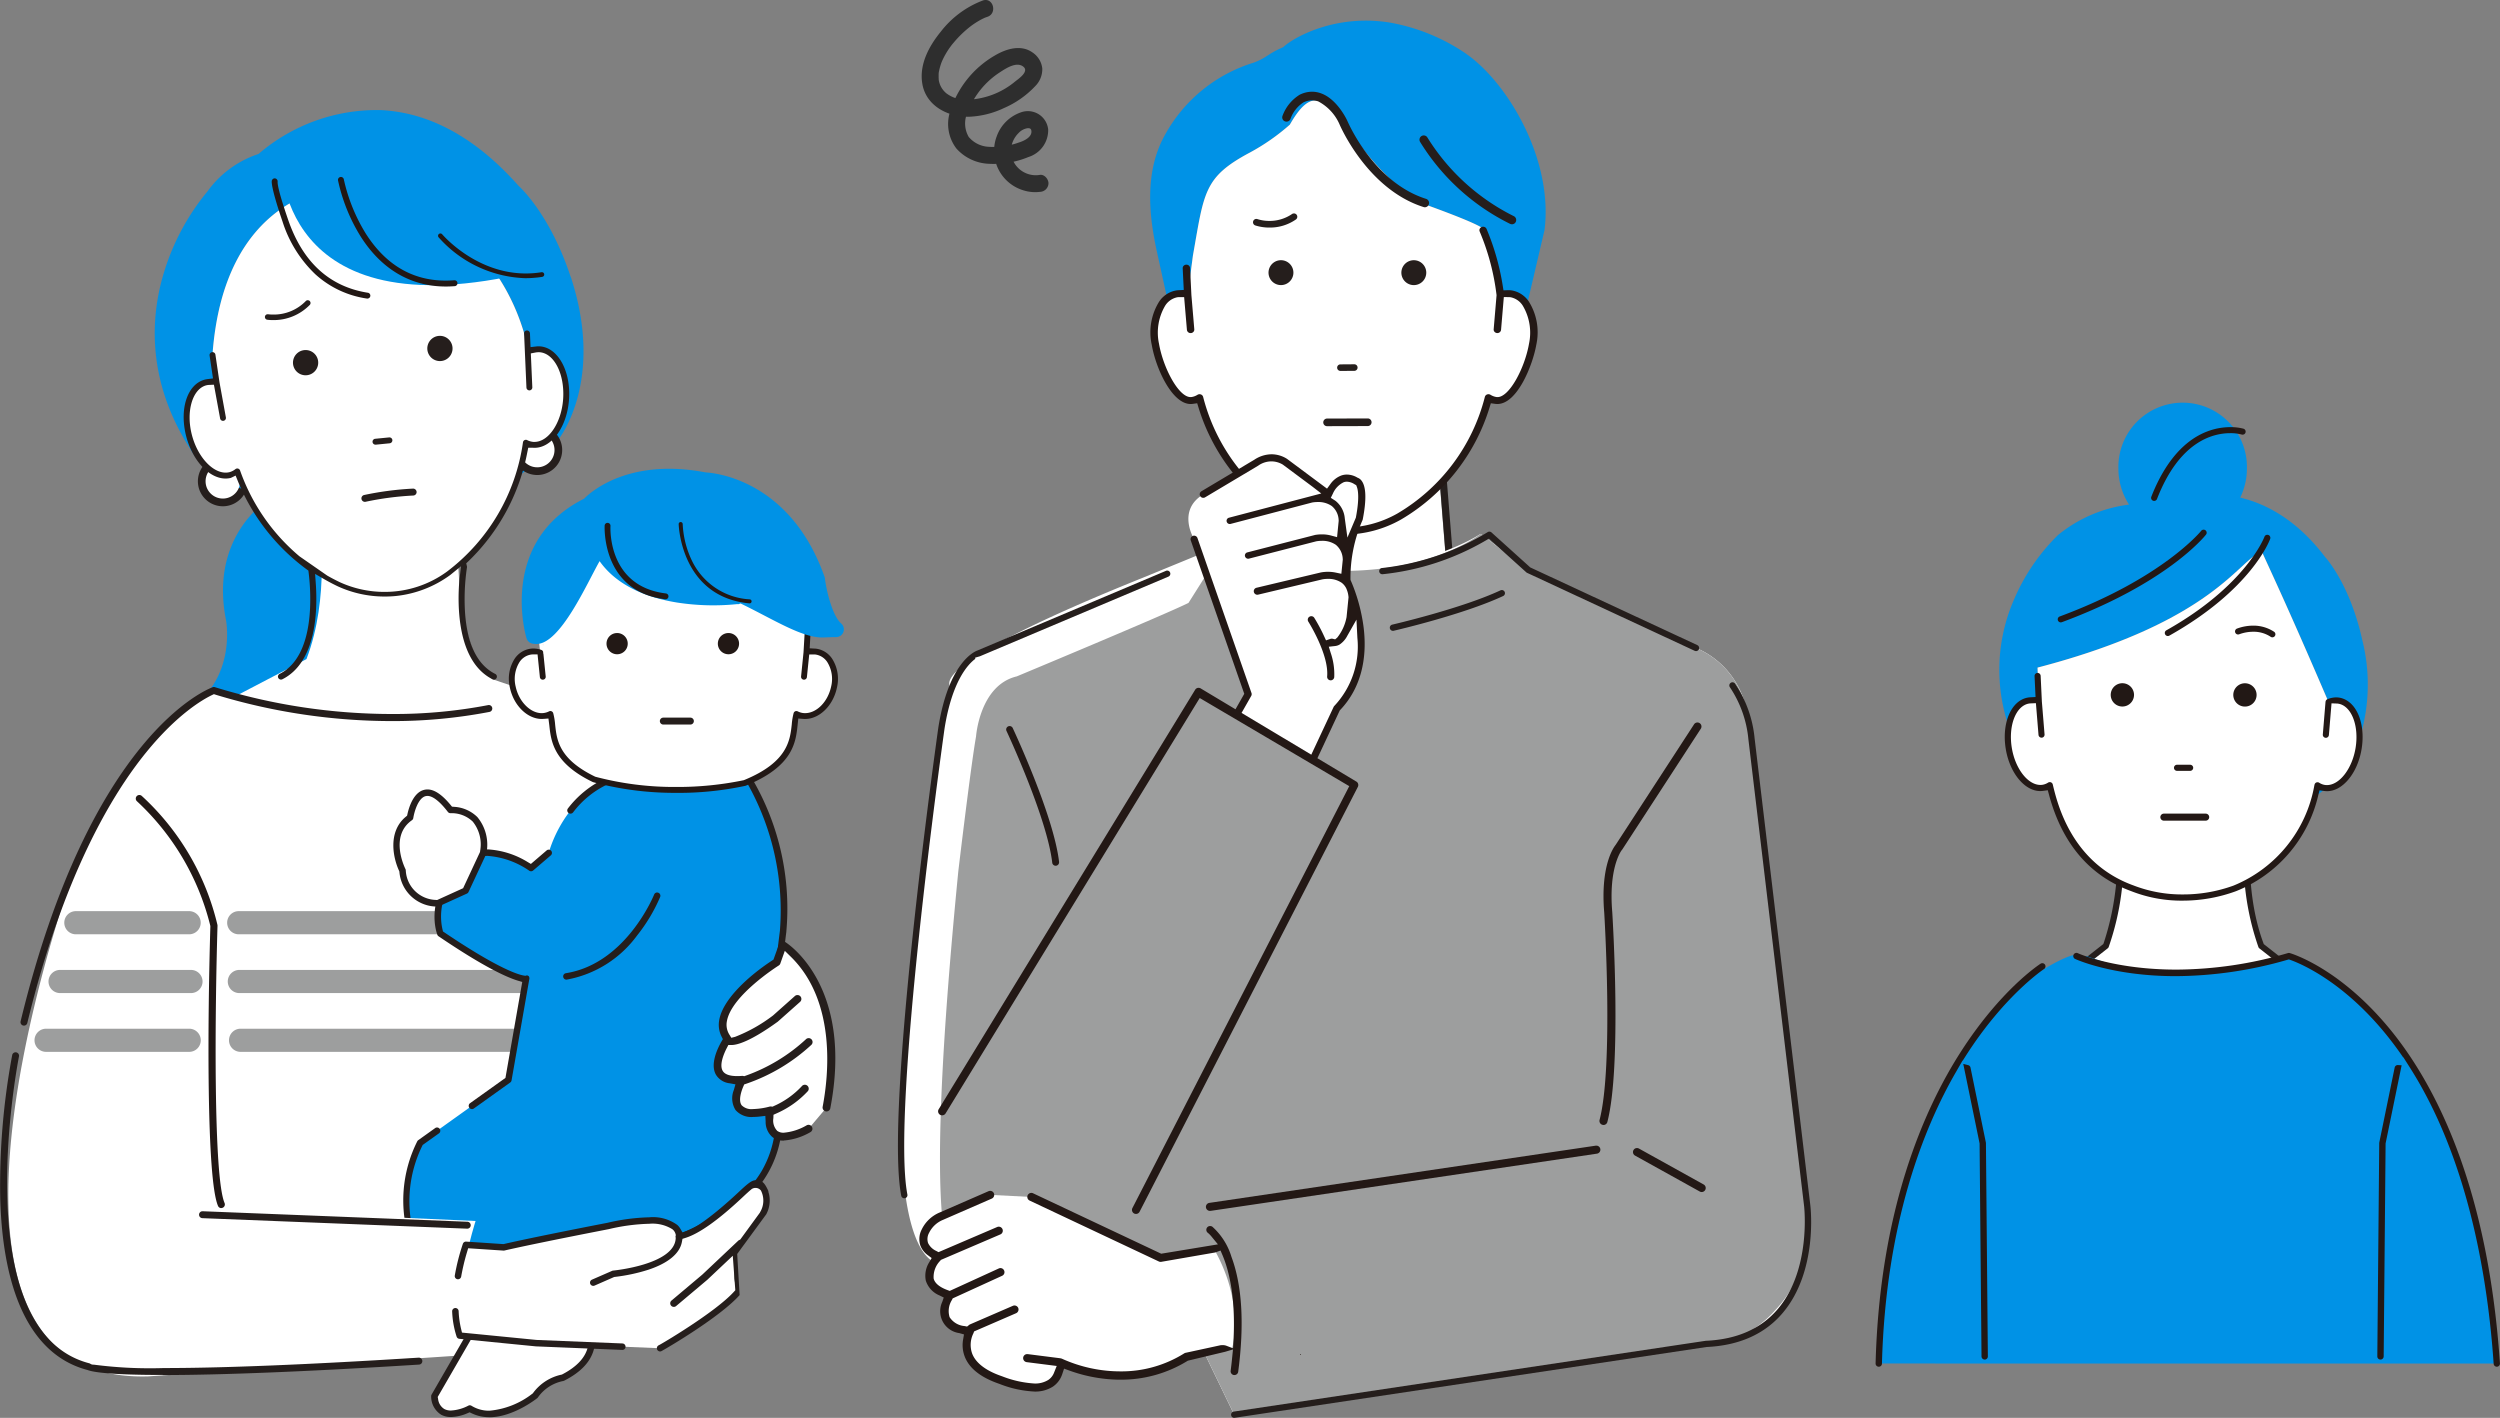 <svg xmlns="http://www.w3.org/2000/svg" xmlns:xlink="http://www.w3.org/1999/xlink" width="306.174" height="173.642" viewBox="0 0 306.174 173.642">
  <rect x="0" y="0" width="306.174" height="173.642" fill="#808080" stroke="none"/>
  <defs>
    <clipPath id="clip-path">
      <rect id="長方形_1694" data-name="長方形 1694" width="15.527" height="23.534" fill="none"/>
    </clipPath>
    <clipPath id="clip-path-2">
      <rect id="長方形_3466" data-name="長方形 3466" width="306.174" height="171.114" fill="none"/>
    </clipPath>
  </defs>
  <g id="グループ_3988" data-name="グループ 3988" transform="translate(-108.938 -60.133)">
    <g id="グループ_3946" data-name="グループ 3946" transform="translate(221.816 60.133)">
      <g id="グループ_1840" data-name="グループ 1840" transform="translate(0 0)" clip-path="url(#clip-path)">
        <path id="パス_1569" data-name="パス 1569" d="M7.493.058A11.789,11.789,0,0,0,2.332,3.89C.885,5.667-.326,7.911.08,10.274.545,12.986,3.24,14.346,5.788,14.3a11.007,11.007,0,0,0,4.3-1.071,11.5,11.5,0,0,0,3.821-2.683,2.921,2.921,0,0,0,.861-2.161,2.705,2.705,0,0,0-1.182-1.949c-1.448-1.033-3.277-.443-4.665.383a12.077,12.077,0,0,0-5.434,6.81A4.944,4.944,0,0,0,4.261,18.2a5.632,5.632,0,0,0,3.973,1.86,11.156,11.156,0,0,0,4.836-.828,3.443,3.443,0,0,0,2.423-3.364,2.5,2.5,0,0,0-3.362-2.1A4.808,4.808,0,0,0,9.2,16.672a5.047,5.047,0,0,0,3.312,6.654,4.747,4.747,0,0,0,1.978.17,1.074,1.074,0,0,0,1.04-1.04c0-.5-.479-1.114-1.04-1.04a3.054,3.054,0,0,1-3.568-2.856,3.183,3.183,0,0,1,.972-2.294A1.862,1.862,0,0,1,12.98,15.7c.275-.014.4.069.44.247.184.8-.837,1.295-1.52,1.508a9.243,9.243,0,0,1-3.861.512,3.413,3.413,0,0,1-2.28-1.2,3.263,3.263,0,0,1-.1-3.09A10.063,10.063,0,0,1,9.628,8.822c.7-.455,1.976-1.3,2.8-.673.786.593-.546,1.487-1,1.847a9.621,9.621,0,0,1-5.937,2.22,3.947,3.947,0,0,1-2.453-.775,2.622,2.622,0,0,1-.962-1.773c.026.2,0-.154,0-.156,0-.109,0-.219,0-.329a2.043,2.043,0,0,1,.054-.5,6.856,6.856,0,0,1,.324-1.1A9.355,9.355,0,0,1,3.97,5.159,13.265,13.265,0,0,1,5.992,3.22,10.13,10.13,0,0,1,7.1,2.493q.276-.155.563-.288c.028-.013.186-.079.025-.013.116-.047.235-.089.354-.129,1.264-.42.722-2.429-.553-2.005" transform="translate(0 0)" fill="#2e2e2e"/>
      </g>
    </g>
    <g id="グループ_3987" data-name="グループ 3987" transform="translate(108.938 62.661)">
      <g id="グループ_3986" data-name="グループ 3986" clip-path="url(#clip-path-2)">
        <path id="パス_3518" data-name="パス 3518" d="M639.5,157.981a2.28,2.28,0,0,1,1.263.167l-.15-4.205c21.831-5.705,24.674-13.353,27.484-14.185.728,1.666,3.026,6.431,8.151,18.4a2.278,2.278,0,0,1,1.262-.166c1.576.267,2.592,2.269,2.524,4.705a22.354,22.354,0,0,0,.345-12.128c-1.447-6.533-4.182-9.758-4.569-10.189-3.459-4.547-7.215-6.5-10.379-7.253a8.175,8.175,0,0,0,.819-3.574,7.872,7.872,0,1,0-15.74-.007,8.158,8.158,0,0,0,1.3,4.435,17.132,17.132,0,0,0-8.672,3.711l-.039.034a24.531,24.531,0,0,0-5.422,8,21.476,21.476,0,0,0-.6,15.427c.3-1.706,1.189-2.974,2.42-3.182" transform="translate(-391.071 -74.713)" fill="#0092e6"/>
        <path id="パス_3519" data-name="パス 3519" d="M736.227,244.614c.486-.332.964-.69,1.436-1.062a2.111,2.111,0,0,1-.278-.023,2.2,2.2,0,0,1-.8-.319c-.094.392-.207.869-.355,1.4" transform="translate(-452.753 -149.565)" fill="#0092e6"/>
        <path id="パス_3520" data-name="パス 3520" d="M674.815,276.943c4.7-.252,12.265-4.622,12.265-4.622l-2.96-2.328c-2.746-7.19-1.474-15.224-1.474-15.224l-8.036,4.94-8.033-4.947s1.265,8.035-1.487,15.222l-2.961,2.325s7.564,4.376,12.261,4.632v.025c.068,0,.142-.01.212-.011s.143.011.211.012Z" transform="translate(-407.186 -156.671)" fill="#fff"/>
        <path id="パス_3521" data-name="パス 3521" d="M674.217,276.745c-.046,0-.094,0-.142-.006l-.045,0-.067,0c-.066,0-.1.006-.143.006a.49.49,0,0,1-.133-.013l-.066-.02-.068-.005c-4.749-.377-11.906-4.491-12.208-4.666a.375.375,0,0,1-.044-.619l2.88-2.261.064-.174a33.31,33.31,0,0,0,1.364-14.762.374.374,0,0,1,.566-.374l7.837,4.826,7.84-4.82a.374.374,0,0,1,.4.008.376.376,0,0,1,.162.37c-.012.074-1.209,7.774,1.352,14.759l.064.174,2.879,2.264a.374.374,0,0,1-.044.618c-.3.175-7.464,4.284-12.212,4.657l-.068.005-.065.019a.379.379,0,0,1-.108.015m-7.653-20.562a32.662,32.662,0,0,1-1.721,13.34.372.372,0,0,1-.117.16l-2.528,1.985.895.47c2.576,1.354,7.393,3.653,10.722,3.834l.044.005.073.012.087,0h.061l.121-.015c3.325-.178,8.145-2.473,10.723-3.825l.9-.47-2.526-1.987a.371.371,0,0,1-.118-.161,32.679,32.679,0,0,1-1.71-13.342l.089-1.27-7.344,4.514a.37.37,0,0,1-.2.056.375.375,0,0,1-.2-.056l-7.341-4.52Z" transform="translate(-406.588 -156.073)" fill="#251e1c"/>
        <path id="パス_3522" data-name="パス 3522" d="M666.418,210.161c8.046-3.466,9.5-9.963,10.142-12.629a2.2,2.2,0,0,0,.8.319c1.829.308,3.714-1.832,4.214-4.781s-.581-5.59-2.408-5.9a2.281,2.281,0,0,0-1.263.166c-5.126-11.973-7.424-16.739-8.152-18.4-2.81.832-5.653,8.48-27.484,14.185l.15,4.205a2.284,2.284,0,0,0-1.263-.167c-1.828.308-2.908,2.95-2.413,5.9s2.38,5.091,4.209,4.784a2.193,2.193,0,0,0,.8-.318c.639,2.666,2.492,9.87,10.131,12.637a17.8,17.8,0,0,0,12.529.005" transform="translate(-392.73 -103.887)" fill="#fff"/>
        <path id="パス_3523" data-name="パス 3523" d="M711.776,210.764a1.427,1.427,0,1,0,1.426,1.428,1.428,1.428,0,0,0-1.426-1.428" transform="translate(-436.838 -129.612)" fill="#221815"/>
        <path id="パス_3524" data-name="パス 3524" d="M672.788,210.749a1.427,1.427,0,1,0,1.427,1.428,1.427,1.427,0,0,0-1.427-1.428" transform="translate(-412.862 -129.603)" fill="#221815"/>
        <path id="パス_3525" data-name="パス 3525" d="M673.278,347.22c-1.461-21.957-7.44-32.863-10.511-37.053l-1.147-1.653a20.57,20.57,0,0,0-5.988-6.294c-4.094-3.243-7.918-5.6-7.815-4.9a35.349,35.349,0,0,1-24.769,0s-.158.089-.43.245c-.269-.082-.535-.156-.807-.245.152-1.043-9.736,3.932-12.226,9.9,0,0-11.2,11.2-12,39.995Z" transform="translate(-367.494 -182.756)" fill="#0092e6"/>
        <path id="パス_3526" data-name="パス 3526" d="M659.468,235.36a16.836,16.836,0,0,1-6.3-1.15l-.037-.015c-5.072-1.849-8.457-5.819-10.062-11.8l-.15-.559-.573.08a2.492,2.492,0,0,1-.347.024h0c-1.915,0-3.73-2.2-4.222-5.125-.537-3.2.657-5.981,2.72-6.329a2.54,2.54,0,0,1,.271-.03l.651-.034-.12-2.56a.375.375,0,0,1,.356-.392h0a.379.379,0,0,1,.39.357l.149,3.158.329,4.018a.373.373,0,0,1-.341.4h0a.382.382,0,0,1-.4-.342l-.318-3.887-.629.027a1.661,1.661,0,0,0-.211.019c-1.622.274-2.565,2.726-2.105,5.468.425,2.523,1.96,4.5,3.495,4.5a1.7,1.7,0,0,0,.285-.023,1.82,1.82,0,0,0,.666-.266.377.377,0,0,1,.2-.057.364.364,0,0,1,.14.028.373.373,0,0,1,.224.26c.57,2.38,2.3,9.624,9.9,12.373A16.456,16.456,0,0,0,659.5,234.6a18.061,18.061,0,0,0,6.154-1.079l.037-.015a16.328,16.328,0,0,0,9.87-12.243l.028-.117a.375.375,0,0,1,.224-.26.369.369,0,0,1,.14-.027.38.38,0,0,1,.2.058,1.811,1.811,0,0,0,.667.267,1.725,1.725,0,0,0,.285.023c1.534,0,3.069-1.976,3.5-4.5.462-2.741-.481-5.194-2.1-5.469a1.672,1.672,0,0,0-.214-.02l-.624-.022-.321,3.88a.376.376,0,0,1-.372.344.39.39,0,0,1-.286-.132.371.371,0,0,1-.087-.273l.329-3.979.015-.09c0-.013.007-.027.012-.04a.426.426,0,0,1,.029-.062.449.449,0,0,1,.044-.059.439.439,0,0,1,.058-.052.424.424,0,0,1,.063-.037l.037-.016.065-.021a2.758,2.758,0,0,1,.984-.192,2.416,2.416,0,0,1,.392.032c2.062.35,3.256,3.131,2.715,6.332-.494,2.92-2.31,5.123-4.223,5.123a2.539,2.539,0,0,1-.346-.024l-.576-.08-.147.563a16.694,16.694,0,0,1-10.087,11.79,18.917,18.917,0,0,1-6.492,1.156Z" transform="translate(-392.127 -127.586)" fill="#231815"/>
        <path id="パス_3527" data-name="パス 3527" d="M691.9,237.428a.374.374,0,1,1,0-.747h1.587a.374.374,0,1,1,0,.748Z" transform="translate(-425.261 -145.55)" fill="#231815"/>
        <path id="パス_3528" data-name="パス 3528" d="M684.583,138.334a.374.374,0,0,1-.348-.509c1.158-2.982,3.334-6.808,7.126-8.1a7.888,7.888,0,0,1,2.551-.427,6.132,6.132,0,0,1,1.609.19.374.374,0,1,1-.214.717,5.316,5.316,0,0,0-1.406-.169c-2.18,0-6.245,1.047-8.968,8.059a.376.376,0,0,1-.349.239" transform="translate(-420.764 -79.514)" fill="#231815"/>
        <path id="パス_3529" data-name="パス 3529" d="M688.938,175.934a.374.374,0,0,1-.327-.191.374.374,0,0,1,.142-.509c9.748-5.478,11.992-11.394,12.013-11.453a.375.375,0,0,1,.352-.248.364.364,0,0,1,.127.023.375.375,0,0,1,.225.479c-.091.251-2.355,6.233-12.35,11.85a.37.37,0,0,1-.183.048" transform="translate(-423.441 -100.567)" fill="#231815"/>
        <path id="パス_3530" data-name="パス 3530" d="M654.879,173.263a.374.374,0,0,1-.13-.725c12.564-4.655,17.279-10.43,17.325-10.488a.377.377,0,0,1,.3-.143.368.368,0,0,1,.231.08.374.374,0,0,1,.063.523c-.19.241-4.8,5.966-17.654,10.728a.378.378,0,0,1-.13.023" transform="translate(-402.496 -99.567)" fill="#231815"/>
        <path id="パス_3531" data-name="パス 3531" d="M715.478,193.865a.367.367,0,0,1-.224-.075,3.742,3.742,0,0,0-2.14-.609,5.024,5.024,0,0,0-1.709.313.373.373,0,0,1-.479-.224.374.374,0,0,1,.224-.479,5.74,5.74,0,0,1,1.953-.358,4.594,4.594,0,0,1,2.6.762.374.374,0,0,1-.229.67Z" transform="translate(-437.18 -118.339)" fill="#231815"/>
        <path id="パス_3532" data-name="パス 3532" d="M687.579,253.089a.431.431,0,1,1,0-.862H692.7a.431.431,0,1,1,0,.862Z" transform="translate(-422.571 -155.11)" fill="#231815"/>
        <path id="パス_3533" data-name="パス 3533" d="M711.344,347.208a.39.39,0,0,1-.388-.363c-.7-10.261-3.032-24.868-10.2-36.182l-.868-1.371-.009.042-.064-.1c-.8-1.161-1.636-2.263-2.492-3.277-5.057-5.995-9.885-8.07-11.245-8.563l-.2-.072-.2.058a50.022,50.022,0,0,1-13.657,1.995c-7.641,0-12.121-2.018-12.308-2.1a.39.39,0,1,1,.324-.709c.188.084,4.568,2.007,12.069,2.007h0a49.071,49.071,0,0,0,13.665-2.027.421.421,0,0,1,.11-.015.365.365,0,0,1,.1.015c.237.068,5.811,1.722,11.815,8.773,5.509,6.469,12.4,18.916,13.93,41.475a.389.389,0,0,1-.363.415Zm-14.245-.876a.389.389,0,0,1-.39-.393l.235-26.118a.384.384,0,0,1,.007-.075l1.883-9.177a.389.389,0,0,1,.382-.307l.471.029-1.964,9.574-.235,26.081a.39.39,0,0,1-.389.386" transform="translate(-405.56 -182.354)" fill="#231815"/>
        <path id="パス_3534" data-name="パス 3534" d="M596.957,349.216a.39.39,0,0,1-.382-.4c.5-18.9,5.957-31.19,10.441-38.174,4.87-7.584,9.572-10.659,9.769-10.786a.385.385,0,0,1,.209-.062.39.39,0,0,1,.212.717c-.051.033-4.846,3.207-9.609,10.669l-.362.569-.007-.034-.862,1.5c-3.856,6.7-8.55,18.323-9.012,35.624a.387.387,0,0,1-.389.379Zm12.983-.876a.391.391,0,0,1-.393-.386l-.235-26.081-2-9.746.6.155a.388.388,0,0,1,.287.3l1.882,9.176a.366.366,0,0,1,.008.076l.235,26.117a.39.39,0,0,1-.386.393" transform="translate(-366.872 -184.362)" fill="#231815"/>
        <path id="パス_3535" data-name="パス 3535" d="M393.907,144.885l-1.214-15.15H369.871l-.275,15.648c-8.036,2.854-23.554,9.289-13.725,10.59,7.57,1,47.318-2.579,49.475-3.3,4.314-1.44-11.439-7.79-11.439-7.79" transform="translate(-216.905 -79.782)" fill="#fff"/>
        <path id="パス_3536" data-name="パス 3536" d="M394.7,144.11a.438.438,0,0,1-.421-.447l.285-16.218a.442.442,0,0,1,.44-.432h23.653a.443.443,0,0,1,.439.405l1.259,15.7a.441.441,0,0,1-.4.474h0a.451.451,0,0,1-.472-.4l-1.226-15.3H395.433l-.278,15.786a.442.442,0,0,1-.44.432Z" transform="translate(-242.465 -78.108)" fill="#251e1c"/>
        <path id="パス_3537" data-name="パス 3537" d="M404.557,4.067A23.939,23.939,0,0,0,395.107.222c-6.819-1.066-11.914,1.993-12.961,3.021-1.971.849-1.966,1.28-3.621,1.9a18.614,18.614,0,0,0-10.8,8.721c-2.483,4.33-2.143,9.492-1.069,14.385L367.92,34c.025-.02.051-.036.076-.055.041-.031.082-.06.124-.089.058-.039.117-.074.176-.108.042-.023.083-.047.125-.068.068-.033.138-.061.209-.088.037-.014.073-.03.111-.043a2.416,2.416,0,0,1,.338-.083,2.527,2.527,0,0,1,1.363.174l.633-4.851c1.386-7.805,1.316-9.613,6.987-12.635a26,26,0,0,0,4.885-3.412c4.786-8.386,5.943,3.033,15.916,9.538,0,0,7.634,2.686,7.81,3.3.02.034.007.064-.055.089.265.609.913,2.833,1.422,4.83a29.446,29.446,0,0,1,.679,3.145,2.522,2.522,0,0,1,1.361-.174,2.339,2.339,0,0,1,.328.081c.034.011.068.025.1.037.072.027.143.056.212.089.037.018.074.037.111.056.066.036.131.076.194.118.033.022.066.042.1.065a2.861,2.861,0,0,1,.257.21c.028.026.055.057.082.084.055.055.11.111.162.171.036.041.07.085.1.129s.082.106.121.162.068.1.1.147c.01.016.022.031.032.047l2.161-9.232c1.08-8.652-4.518-18.036-9.586-21.561" transform="translate(-224.981 0)" fill="#0092e6"/>
        <path id="パス_3538" data-name="パス 3538" d="M383.751,28.359c4.786-8.386,5.943,3.033,15.916,9.538,0,0,8.618,3.032,7.755,3.385.265.609.913,2.832,1.422,4.83a29.4,29.4,0,0,1,.679,3.144,2.524,2.524,0,0,1,1.362-.174c1.971.323,3.136,3.09,2.6,6.177s-2.57,7.189-4.543,6.868a2.4,2.4,0,0,1-.867-.333A23.667,23.667,0,0,1,397.141,76.35a13.878,13.878,0,0,1-13.515,0,23.663,23.663,0,0,1-10.934-14.557,2.4,2.4,0,0,1-.867.333c-1.973.322-4.006-3.78-4.542-6.868s.629-5.853,2.6-6.177a2.527,2.527,0,0,1,1.363.174l.633-4.851c1.386-7.8,1.316-9.613,6.987-12.635a25.974,25.974,0,0,0,4.885-3.412" transform="translate(-225.785 -15.618)" fill="#fff"/>
        <path id="パス_3539" data-name="パス 3539" d="M397.438,242.555l-7.167-57.035a10.4,10.4,0,0,0-6.294-8.3c-9.4-3.945-20.512-9.53-20.512-9.541l-5.87-4.425s-12.359,8.456-33.824,2.277L316.1,168.68c-25.365,10.217-23.544,12.7-23.55,13.185l-2.969,20.78c-7.586,51.866,1.834,49.871,2.054,50.086s29.649,6.315,29.94,6.315c.015,0,5.833,12.081,5.848,12.081l64.6-10.683c.282-.012,3.632-2.892,4.754-7.334a36.663,36.663,0,0,0,.66-10.555" transform="translate(-176.27 -100.398)" fill="#fff"/>
        <path id="パス_3540" data-name="パス 3540" d="M329.407,171.714l3.9-6.179c21.465,6.179,31.873-2.277,31.873-2.277l5.87,4.425c0,.011,11.1,5.588,20.491,9.532a10.42,10.42,0,0,1,6.315,8.3l7.167,57.035a36.645,36.645,0,0,1-.66,10.555,13.522,13.522,0,0,1-3.063,5.19,13.278,13.278,0,0,1-8.086,4.386l-58.2,8.441c-.015,0-5.833-12.08-5.848-12.08-.291,0-26.867-6.146-27.077-6.35s-6.293,7.121-.867-48.134c0,0,1.517-12.792,2.168-16.478,0,0,.434-6.288,4.987-7.372,0,0,18.213-7.589,21.031-9" transform="translate(-183.857 -100.398)" fill="#9d9e9e"/>
        <path id="パス_3541" data-name="パス 3541" d="M377.654,106.128a.477.477,0,0,1-.114-.014.463.463,0,0,1-.337-.561,25.394,25.394,0,0,0,.721-7.569l-.025-.226-.16-.162a24.2,24.2,0,0,1-5.9-9.894l-.163-.533-.552.076a1.858,1.858,0,0,1-.251.017c-2.254,0-4.245-4.282-4.76-7.242a7.119,7.119,0,0,1,.9-5.291,3.168,3.168,0,0,1,2.066-1.371,2.663,2.663,0,0,1,.3-.033l.653-.033-.13-2.651a.4.4,0,0,1,.107-.294.451.451,0,0,1,.321-.149h.039a.436.436,0,0,1,.435.405l.163,3.315.355,4.2a.4.4,0,0,1-.1.3.451.451,0,0,1-.314.159h-.04a.448.448,0,0,1-.449-.39l-.341-4.015-.606,0a1.682,1.682,0,0,0-.238.019,2.294,2.294,0,0,0-1.47,1.015A6.486,6.486,0,0,0,367,79.884c.511,2.94,2.393,6.53,3.862,6.53h0a.984.984,0,0,0,.156-.012,1.906,1.906,0,0,0,.7-.271.476.476,0,0,1,.248-.069.457.457,0,0,1,.172.033.432.432,0,0,1,.266.295,23.39,23.39,0,0,0,4.912,9.446l.267.311.4-.1a.462.462,0,0,1,.559.3,6.872,6.872,0,0,1,.2.834l.039.209.155.146a23.233,23.233,0,0,0,4.2,3.149,13.256,13.256,0,0,0,13.046-.005A23.2,23.2,0,0,0,406.908,86.39a.431.431,0,0,1,.265-.295.467.467,0,0,1,.174-.033.474.474,0,0,1,.248.069,1.935,1.935,0,0,0,.7.271,1,1,0,0,0,.162.013c1.465,0,3.345-3.591,3.856-6.532a6.482,6.482,0,0,0-.77-4.677,2.292,2.292,0,0,0-1.462-1.014,1.556,1.556,0,0,0-.24-.02l-.611-.009-.34,4.02a.446.446,0,0,1-.444.39l-.04,0a.455.455,0,0,1-.32-.159.4.4,0,0,1-.1-.3l.354-4.175-.007-.064a28.91,28.91,0,0,0-2.061-7.742.393.393,0,0,1,0-.31.431.431,0,0,1,.242-.238.465.465,0,0,1,.6.229,30.171,30.171,0,0,1,1.982,6.953l.09.574.581-.021h.061a2.568,2.568,0,0,1,.41.037,3.171,3.171,0,0,1,2.066,1.373,7.116,7.116,0,0,1,.9,5.289c-.426,2.446-2.317,7.242-4.761,7.242h-.017a2.262,2.262,0,0,1-.235-.015l-.551-.075-.163.532a24.074,24.074,0,0,1-10.825,13.7,14.134,14.134,0,0,1-6.94,1.846,14.518,14.518,0,0,1-7.062-1.852,24.448,24.448,0,0,1-2.68-1.821l-1.014-.792-.044,1.286a31.206,31.206,0,0,1-.81,5.708.462.462,0,0,1-.448.35" transform="translate(-225.057 -40.311)" fill="#231815"/>
        <path id="パス_3542" data-name="パス 3542" d="M329.3,380.132l-6.544,1.079-15.832-7.462-5.051-.259-5.988,2.611a3.78,3.78,0,0,0-1.943,1.83c-.457.982-.477,2.249,1.614,3.1,0,0-3.334,3.334,1.4,4.738,0,0-2.632,3.861,2.457,4.387,0,0-2.25,3.91,3.619,5.965,1.459.511,7.238,2.739,7.41-2.127,0,0,7.923,4.059,15.468-.679l5.587-1.009s1.659-5.335-2.2-12.178" transform="translate(-180.612 -229.683)" fill="#fff"/>
        <path id="パス_3543" data-name="パス 3543" d="M379.816,143.549l6.492-3.87a3.2,3.2,0,0,1,3.5-.125l5.369,4s1.124-3,3.371-1.623c0,0,1.248.125.374,4.619a17.832,17.832,0,0,0-1.5,7.616s4.62,9.614-1.248,15.606l-3.621,7.741-10.362-4,3.121-5.493-6.617-18.978s-2.175-3.52,1.124-5.493" transform="translate(-232.449 -85.532)" fill="#fff"/>
        <path id="パス_3544" data-name="パス 3544" d="M331.078,213.5l-31.407,51.37,27.145,7.483,23.329-47.434Z" transform="translate(-184.286 -131.295)" fill="#9d9e9e"/>
        <path id="パス_3545" data-name="パス 3545" d="M398.959,63.053a.409.409,0,0,1-.233-.747,5.568,5.568,0,0,1,3.213-.985,5.717,5.717,0,0,1,1.763.264.41.41,0,0,1-.14.795.4.4,0,0,1-.137-.024,4.749,4.749,0,0,0-1.477-.221,4.846,4.846,0,0,0-2.758.846.4.4,0,0,1-.184.069.384.384,0,0,1-.047,0" transform="translate(557.427 86.663) rotate(180)" fill="#251e1c"/>
        <path id="パス_3546" data-name="パス 3546" d="M448.788,77.714a1.524,1.524,0,1,0-1.511,1.536,1.523,1.523,0,0,0,1.511-1.536" transform="translate(-274.114 -46.861)" fill="#251e1c"/>
        <path id="パス_3547" data-name="パス 3547" d="M405,76.2a1.524,1.524,0,1,0,1.536,1.512A1.524,1.524,0,0,0,405,76.2" transform="translate(-248.133 -46.861)" fill="#251e1c"/>
        <path id="パス_3548" data-name="パス 3548" d="M425.734,110.116a.4.4,0,0,1-.152-.029.4.4,0,0,1,.149-.774l1.694-.013a.4.4,0,0,1,.4.4.4.4,0,0,1-.4.405Z" transform="translate(-261.564 -67.215)" fill="#251e1c"/>
        <path id="パス_3549" data-name="パス 3549" d="M421.354,127.47a.465.465,0,0,1-.178-.034.471.471,0,0,1-.152-.1.47.47,0,0,1,.326-.8l4.98-.014a.465.465,0,0,1,.336.135.469.469,0,0,1-.325.8Z" transform="translate(-258.829 -77.804)" fill="#251e1c"/>
        <path id="パス_3550" data-name="パス 3550" d="M462.822,47.392a.546.546,0,0,1-.229-.051,26.932,26.932,0,0,1-11.029-10.05.527.527,0,0,1,.2-.712.515.515,0,0,1,.255-.067.521.521,0,0,1,.456.265,26.156,26.156,0,0,0,10.568,9.617.527.527,0,0,1,.251.7.515.515,0,0,1-.437.3Z" transform="translate(-277.655 -22.454)" fill="#251e1c"/>
        <path id="パス_3551" data-name="パス 3551" d="M425.278,36.756a.479.479,0,0,1-.126-.024c-6.939-2.2-10.272-10.076-10.305-10.155a5.8,5.8,0,0,0-2.583-2.778,2.229,2.229,0,0,0-.766-.139,2.451,2.451,0,0,0-.995.223l-.042.019-.04.025a3.978,3.978,0,0,0-1.567,2,.518.518,0,0,1-.273.3.533.533,0,0,1-.214.045.52.52,0,0,1-.183-.033.488.488,0,0,1-.292-.268.512.512,0,0,1-.017-.407,5.086,5.086,0,0,1,2.122-2.6l.015-.006a3.492,3.492,0,0,1,1.481-.352,3.242,3.242,0,0,1,1.141.214c1.984.74,3.154,3.292,3.165,3.318.339.78,3.471,7.635,9.663,9.592a.526.526,0,0,1,.307.263.506.506,0,0,1,.032.4.522.522,0,0,1-.473.365Z" transform="translate(-250.807 -13.902)" fill="#251e1c"/>
        <path id="パス_3552" data-name="パス 3552" d="M391.958,300.55a.385.385,0,0,1-.308-.613.381.381,0,0,1,.252-.152l57.817-8.673.038,0c3.783-.172,6.738-1.483,8.783-3.9,4.1-4.835,3.221-12.51,3.212-12.587l-6.83-57.24a13.682,13.682,0,0,0-2.259-6.311.385.385,0,1,1,.643-.423,14.4,14.4,0,0,1,2.381,6.653l6.829,57.23c.039.329.921,8.089-3.389,13.175-2.179,2.572-5.3,3.973-9.282,4.165l-.033,0-57.8,8.669a.376.376,0,0,1-.058,0" transform="translate(-240.804 -129.436)" fill="#251e1c"/>
        <path id="パス_3553" data-name="パス 3553" d="M477.477,177.159a.38.38,0,0,1-.162-.036l-20.51-9.54a.39.39,0,0,1-.1-.063l-4.579-4.131-.411.233a31.459,31.459,0,0,1-12.636,4.125h0a.39.39,0,0,1-.4-.364.386.386,0,0,1,.364-.4,31.769,31.769,0,0,0,12.936-4.4.385.385,0,0,1,.454.044l4.749,4.285,20.459,9.516a.385.385,0,0,1,.187.511.387.387,0,0,1-.35.223" transform="translate(-269.771 -99.948)" fill="#251e1c"/>
        <path id="パス_3554" data-name="パス 3554" d="M442.441,186.106a.385.385,0,0,1-.086-.76c.083-.019,8.436-1.951,13.258-4.2a.382.382,0,0,1,.511.186.376.376,0,0,1,.013.294.38.38,0,0,1-.2.217c-4.846,2.261-13.064,4.175-13.411,4.255a.413.413,0,0,1-.087.01" transform="translate(-271.849 -111.375)" fill="#251e1c"/>
        <path id="パス_3555" data-name="パス 3555" d="M286.39,251.8a.385.385,0,0,1-.377-.312c-2.028-10.543,4.281-55.461,4.55-57.367,1.272-7.949,4.428-9.282,4.783-9.407l23.093-9.757a.379.379,0,0,1,.148-.03.385.385,0,0,1,.151.739l-23.091,9.757-.584.171.022.144c-.894.663-2.838,2.724-3.761,8.5-.27,1.916-6.545,46.763-4.555,57.108a.385.385,0,0,1-.379.457" transform="translate(-175.641 -107.576)" fill="#251e1c"/>
        <path id="パス_3556" data-name="パス 3556" d="M527.825,363.979a.493.493,0,0,1-.238-.062l-7.924-4.4a.494.494,0,0,1,.1-.907.5.5,0,0,1,.136-.019.49.49,0,0,1,.24.063l7.922,4.4a.494.494,0,0,1,.193.672.5.5,0,0,1-.433.254" transform="translate(-319.417 -220.519)" fill="#231815"/>
        <path id="パス_3557" data-name="パス 3557" d="M384.077,365.821a.494.494,0,0,1-.06-.985l47.323-7.007.05,0a.494.494,0,0,1,.059.985l-47.323,7.007-.049,0" transform="translate(-235.89 -220.051)" fill="#231815"/>
        <path id="パス_3558" data-name="パス 3558" d="M413.55,424.168h0a.04.04,0,0,0-.04.041.042.042,0,0,0,.042.041.041.041,0,0,0,.041-.041.041.041,0,0,0-.041-.041" transform="translate(-254.292 -260.848)" fill="#231815"/>
        <path id="パス_3559" data-name="パス 3559" d="M413.55,424.168h0a.04.04,0,0,0-.04.041.042.042,0,0,0,.042.041.041.041,0,0,0,.041-.041.041.041,0,0,0-.041-.041" transform="translate(-254.292 -260.848)" fill="#231815"/>
        <path id="パス_3560" data-name="パス 3560" d="M509.234,272.521a.5.5,0,0,1-.125-.016.493.493,0,0,1-.354-.6c1.722-6.6.583-25.188.571-25.375-.474-5.6,1.067-7.886,1.38-8.287l.033-.046,9.568-14.711a.5.5,0,0,1,.435-.255.49.49,0,0,1,.254.071.494.494,0,0,1,.167.678l-9.6,14.764a.646.646,0,0,1-.063.087l-.02.022-.018.024c-.165.223-1.6,2.33-1.152,7.581.047.756,1.167,18.918-.6,25.7a.5.5,0,0,1-.477.37" transform="translate(-312.856 -137.277)" fill="#231815"/>
        <path id="パス_3561" data-name="パス 3561" d="M322.619,230.975a.489.489,0,0,1-.224-.05.5.5,0,0,1-.216-.664l26.559-51.674-18.314-10.794-31.116,50.862a.5.5,0,0,1-.433.248.492.492,0,0,1-.42-.747l31.4-51.36a.506.506,0,0,1,.324-.242.492.492,0,0,1,.1-.009.53.53,0,0,1,.294.09l4.232,2.537,1.075-1.893-6.553-18.791a.435.435,0,0,1,.267-.553.445.445,0,0,1,.144-.025.434.434,0,0,1,.409.291l6.617,18.977a.434.434,0,0,1-.032.357l-1.184,2.083,8.54,5.114,2.735-5.847a.419.419,0,0,1,.083-.12,10.612,10.612,0,0,0,2.828-8.325l-.115-2.247-1.109,1.958a2.867,2.867,0,0,1-.965,1.1,1.356,1.356,0,0,1-.524.173l-.789.088.235.757a7.978,7.978,0,0,1,.432,2.966.444.444,0,0,1-.434.395.456.456,0,0,1-.335-.156.439.439,0,0,1-.1-.318c.237-2.688-2.281-6.679-2.307-6.719a.428.428,0,0,1-.057-.322.412.412,0,0,1,.187-.273.44.44,0,0,1,.237-.071.429.429,0,0,1,.364.2,20.657,20.657,0,0,1,1.191,2.226l.247.535.558-.189a.438.438,0,0,1,.139-.023.427.427,0,0,1,.1.012l.322.077.253-.213a5.655,5.655,0,0,0,1.135-2.469l.008-.039.244-2.439-.007-.064a3.126,3.126,0,0,0-.162-.739l-.092-.24-.012-.024a1.922,1.922,0,0,0-.564-.7,2.842,2.842,0,0,0-1.691-.479,3.73,3.73,0,0,0-.673.057l-7.874,1.874a.444.444,0,0,1-.1.012.436.436,0,0,1-.42-.333.435.435,0,0,1,.321-.523l7.866-1.873a4.618,4.618,0,0,1,.891-.081,4.533,4.533,0,0,1,.925.092l.712.149.175-1.742-.006-.064a2.359,2.359,0,0,0-.845-1.741,2.882,2.882,0,0,0-1.713-.487,3.823,3.823,0,0,0-.677.057l-.04.009-8.213,2.114a.4.4,0,0,1-.1.012.4.4,0,0,1-.381-.3.383.383,0,0,1,.041-.295.389.389,0,0,1,.241-.181l8.261-2.127.019-.007a4.781,4.781,0,0,1,.85-.074,4.287,4.287,0,0,1,1.115.14l.747.2.2-2.008-.006-.063a2.343,2.343,0,0,0-.848-1.744,2.877,2.877,0,0,0-1.713-.486,3.994,3.994,0,0,0-.662.054l-.052.012-9.957,2.614a.376.376,0,0,1-.1.013.393.393,0,0,1-.38-.293.387.387,0,0,1,.278-.478l11.306-2.969-1.061-.821-3.648-2.715-.034-.019a2.723,2.723,0,0,0-1.368-.376,2.789,2.789,0,0,0-1.578.5.391.391,0,0,1-.049.033l-6.492,3.87a.42.42,0,0,1-.22.061.433.433,0,0,1-.224-.806l6.475-3.861.019-.013a3.879,3.879,0,0,1,2.1-.654,3.551,3.551,0,0,1,1.842.534l.036.023,4.906,3.652.39-.529a2.909,2.909,0,0,1,1.364-1.082,2.088,2.088,0,0,1,.68-.114,2.563,2.563,0,0,1,1.266.363l.044.025.047.018a1.02,1.02,0,0,1,.451.363c.554.744.6,2.333.133,4.726a.468.468,0,0,1-.034.1,17.713,17.713,0,0,0-1.469,7.194l.005.123.05.112c.059.133.15.345.256.618l.056.142a21.509,21.509,0,0,1,1.218,4.738c.559,4.187-.417,7.743-2.821,10.283l-.073.077-2.74,5.859,4.806,2.882a.5.5,0,0,1,.149.623L323.064,230.7a.487.487,0,0,1-.445.276M348.448,141.3a1.181,1.181,0,0,0-.393.067,2.754,2.754,0,0,0-1.319,1.385l-.257.524.491.315c.035.022.069.044.1.068a3.067,3.067,0,0,1,1.12,2.126l.323,2.359,1.033-2.437.014-.074c.434-2.3.259-3.292.116-3.679l-.084-.225-.209-.118a1.816,1.816,0,0,0-.939-.312" transform="translate(-183.495 -84.835)" fill="#231815"/>
        <path id="パス_3562" data-name="パス 3562" d="M306.476,396.787a13.3,13.3,0,0,1-4.219-.924l-.165-.059c-2.207-.773-3.6-1.9-4.135-3.344a3.924,3.924,0,0,1-.172-2.083l.1-.585-.573-.16a2.705,2.705,0,0,1-2.094-3.811l.189-.545-.516-.256a2.91,2.91,0,0,1-1.685-1.831,3.1,3.1,0,0,1,.432-2.25l.288-.5-.463-.347a2.622,2.622,0,0,1-.9-1.129,2.541,2.541,0,0,1,.147-2.026,4.268,4.268,0,0,1,2.194-2.075l5.987-2.61a.49.49,0,0,1,.2-.041.494.494,0,0,1,.2.947l-5.988,2.61a3.279,3.279,0,0,0-1.692,1.586,1.569,1.569,0,0,0-.124,1.249,2.041,2.041,0,0,0,1,.965l.278.149,7.185-3.079a.486.486,0,0,1,.193-.04.493.493,0,0,1,.46.677.489.489,0,0,1-.264.271l-7.276,3.118-.1.118a2.833,2.833,0,0,0-.793,2.172c.149.578.726,1.055,1.716,1.417l.253.092,6.012-2.75a.485.485,0,0,1,.2-.045.491.491,0,0,1,.173.032.5.5,0,0,1,.29.636.486.486,0,0,1-.258.276l-6.052,2.768-.1.2a2.546,2.546,0,0,0-.28,2.1,2.413,2.413,0,0,0,1.839,1.09l.3.062.24-.191a.506.506,0,0,1,.109-.071l5.264-2.281a.5.5,0,0,1,.65.256.5.5,0,0,1-.257.65l-5.139,2.227-.1.253a3.176,3.176,0,0,0-.141,2.471c.434,1.13,1.652,2.072,3.523,2.726l.171.061a12.925,12.925,0,0,0,3.916.87,3.012,3.012,0,0,0,1.715-.439,1.892,1.892,0,0,0,.714-.922l.314-.786-3.681-.468a.5.5,0,0,1-.428-.552.493.493,0,0,1,.486-.432.552.552,0,0,1,.066,0l4,.509.115.026.039.012.046.018a17.4,17.4,0,0,0,7.166,1.55,14.461,14.461,0,0,0,7.812-2.209.494.494,0,0,1,.176-.068l4.26-.924a2.392,2.392,0,0,1,.247-.014,1.306,1.306,0,0,1,.453.069l.839.321.049-.9c.293-5.364-.566-8.669-1.339-10.5l-.243-.574-.586.214a.8.8,0,0,1-.177.044l-.05.007-6.45,1.119a.532.532,0,0,1-.077.006.488.488,0,0,1-.209-.047l-15.832-7.462a.494.494,0,0,1,.211-.941.5.5,0,0,1,.211.048l15.692,7.4,6.946-1.145-.719-.877a3.746,3.746,0,0,0-.488-.513.466.466,0,0,1-.124-.666.46.46,0,0,1,.378-.188.473.473,0,0,1,.281.091,8.108,8.108,0,0,1,2.328,3.677c1.313,3.519,1.592,8.255.829,14.076a.466.466,0,0,1-.461.405.509.509,0,0,1-.064,0,.466.466,0,0,1-.4-.522c.066-.505.126-1.027.186-1.643l.1-.972-.935.28a.66.66,0,0,1-.073.018L325.3,393.01l-.088.054a15.445,15.445,0,0,1-8.154,2.272l-.3,0a18.636,18.636,0,0,1-5.983-1.122l-.633-.231-.213.64a2.963,2.963,0,0,1-1.15,1.56,4.022,4.022,0,0,1-2.3.607" transform="translate(-179.826 -228.895)" fill="#231815"/>
        <path id="パス_3563" data-name="パス 3563" d="M326.1,241.483a.423.423,0,0,1-.419-.375c-.63-5.457-5.4-15.7-5.6-16.13a.423.423,0,0,1,.2-.563.416.416,0,0,1,.179-.041.425.425,0,0,1,.384.244c.2.437,5.024,10.756,5.675,16.393a.424.424,0,0,1-.372.469l-.05,0" transform="translate(-196.814 -137.982)" fill="#231815"/>
        <path id="パス_3564" data-name="パス 3564" d="M100.154,48.87c-2.428-7.393-5.952-10.786-6.432-11.223-5.2-5.857-10.892-8.964-16.905-9.232a22.233,22.233,0,0,0-14.9,5.373,12.541,12.541,0,0,0-6.251,4.582,28.548,28.548,0,0,0-5.3,9.826c-1.709,5.511-2.38,13.994,4.127,23.116a.92.92,0,0,0,.174.184c.062.05.488.391,1.226.9a7.675,7.675,0,0,1-2.452-4c-.851-3.123.029-6.084,1.965-6.613a2.473,2.473,0,0,1,1.379.044l-.5-3.407c1.379-19.231,14.2-20.826,17.4-20.824,3.137-.632,18.1,4.642,21.336,20.43a2.468,2.468,0,0,1,1.342-.315c2,.137,3.448,2.868,3.229,6.1s-2.022,5.739-4.025,5.6a2.374,2.374,0,0,1-.9-.257,24.2,24.2,0,0,1-.973,4.16,37.524,37.524,0,0,0,4.857-4.442l.041-.047c.236-.292,5.731-7.3,1.574-19.955" transform="translate(-30.254 -17.462)" fill="#0092e6"/>
        <path id="パス_3565" data-name="パス 3565" d="M66.307,144.681a3.058,3.058,0,1,1,2.74-3.345,3.061,3.061,0,0,1-2.74,3.345m-.419-4.215a1.178,1.178,0,1,0,1.288,1.056,1.179,1.179,0,0,0-1.288-1.056" transform="translate(-38.71 -85.221)" fill="#251e1c"/>
        <path id="パス_3566" data-name="パス 3566" d="M166.291,134.741a3.058,3.058,0,1,1,2.741-3.345,3.061,3.061,0,0,1-2.741,3.345m-.419-4.215a1.177,1.177,0,1,0,1.288,1.055,1.179,1.179,0,0,0-1.288-1.055" transform="translate(-100.196 -79.109)" fill="#251e1c"/>
        <path id="パス_3567" data-name="パス 3567" d="M74.851,165.885a12.86,12.86,0,0,1-3.766-1.077,23.951,23.951,0,0,1-10.146-9.172c-2.023,1.963-5.077,6.259-3.645,13.492.012.059,1.1,5.888-3.162,9.831A17.12,17.12,0,0,0,49.5,185c-1.618,3.551-2.585,9.246,2,16.215a.94.94,0,0,0,.879.419l.023,0,25.652-3.2a.941.941,0,0,0,.817-1.052Z" transform="translate(-29.615 -95.71)" fill="#0092e6"/>
        <path id="パス_3568" data-name="パス 3568" d="M69.885,143.808a2.746,2.746,0,0,1-2.148-.389,41.054,41.054,0,0,0,3.967,2.343,23.161,23.161,0,0,1-.987-2.383,2.37,2.37,0,0,1-.832.429" transform="translate(-41.656 -88.173)" fill="#0092e6"/>
        <path id="パス_3569" data-name="パス 3569" d="M92.739,195.42c4.974-.269,17.185-12.436,17.185-12.436l-9.4-3.179c-4.972-3.644-4.209-18.591-4.209-18.591l-8.506,5.234L79.3,161.213s1.343,8.506-1.567,16.117l-9.619,5.023-2.507,1.309s-1.582,4.027,3.392,4.3l3.617,2.487c6.331,2.94,9.424,3.394,9.5,3.392s5.845.226,5.917.226Z" transform="translate(-40.198 -99.14)" fill="#fff"/>
        <path id="パス_3570" data-name="パス 3570" d="M99.561,171.986c-.427-.277-.836-.566-1.224-.862.012,0,.023,0,.035-.008a1.038,1.038,0,0,1,.189-.015,1.015,1.015,0,0,1,.943.666.931.931,0,0,1,.05.185.2.2,0,0,0,.008.035" transform="translate(-60.474 -105.22)" fill="#251e1c"/>
        <path id="パス_3571" data-name="パス 3571" d="M99.561,171.986c-.427-.277-.836-.566-1.224-.862.012,0,.023,0,.035-.008a1.038,1.038,0,0,1,.189-.015,1.015,1.015,0,0,1,.943.666.931.931,0,0,1,.05.185.2.2,0,0,0,.008.035" transform="translate(-60.474 -105.22)" fill="#251e1c"/>
        <path id="パス_3572" data-name="パス 3572" d="M19.663,297.061l38.415-2.572c.111.028,5.333-1.707,5.4-1.8l13.456-7.448c11.505-2.566,13.671-12.088,13.662-12.3-.452-11.984-1.222-28.41-1.641-37.135a26.026,26.026,0,0,0-6.181-15.762c-5.864-6.769-11.823-7-12.589-7a.48.48,0,0,0-.133.008,114.622,114.622,0,0,1-21.07,3.057,114.562,114.562,0,0,1-21.1-3.057.3.3,0,0,0-.059-.008,27.815,27.815,0,0,0-5.764,3.923c-4.459,4.116-7.9,10.621-10.3,15.08,0,0-25.027,65.866,7.9,65.008" transform="translate(-1.634 -131.017)" fill="#fff"/>
        <path id="パス_3573" data-name="パス 3573" d="M122.724,286.081H73.573a1.418,1.418,0,0,1,0-2.835h49.151a1.418,1.418,0,1,1,0,2.835" transform="translate(-44.373 -174.186)" fill="#9d9e9e"/>
        <path id="パス_3574" data-name="パス 3574" d="M121.934,304.778H73.9a1.418,1.418,0,1,1,0-2.835h48.035a1.418,1.418,0,1,1,0,2.835" transform="translate(-44.549 -185.684)" fill="#9d9e9e"/>
        <path id="パス_3575" data-name="パス 3575" d="M122,323.475H74.352a1.418,1.418,0,1,1,0-2.835H122a1.418,1.418,0,1,1,0,2.835" transform="translate(-44.852 -197.182)" fill="#9d9e9e"/>
        <path id="パス_3576" data-name="パス 3576" d="M35.715,286.081H21.767a1.418,1.418,0,0,1,0-2.835H35.715a1.418,1.418,0,0,1,0,2.835" transform="translate(-12.514 -174.186)" fill="#9d9e9e"/>
        <path id="パス_3577" data-name="パス 3577" d="M32.836,304.778H16.881a1.418,1.418,0,1,1,0-2.835H32.836a1.418,1.418,0,1,1,0,2.835" transform="translate(-9.485 -185.684)" fill="#9d9e9e"/>
        <path id="パス_3578" data-name="パス 3578" d="M29.942,323.475H12.491a1.418,1.418,0,1,1,0-2.835H29.942a1.418,1.418,0,1,1,0,2.835" transform="translate(-6.809 -197.182)" fill="#9d9e9e"/>
        <path id="パス_3579" data-name="パス 3579" d="M91.473,99.833a24.464,24.464,0,0,0,9.432-16.063,2.37,2.37,0,0,0,.9.257c2,.135,3.8-2.373,4.025-5.6s-1.227-5.96-3.229-6.1a2.471,2.471,0,0,0-1.343.315c-3.234-15.788-18.2-21.063-21.336-20.43-3.2,0-16.019,1.593-17.4,20.824l.5,3.407a2.473,2.473,0,0,0-1.379-.044c-1.936.529-2.816,3.49-1.965,6.613s3.112,5.228,5.049,4.7a2.377,2.377,0,0,0,.832-.429,24.459,24.459,0,0,0,12.41,13.891,13.582,13.582,0,0,0,13.5-1.342" transform="translate(-36.504 -32.077)" fill="#fff"/>
        <path id="パス_3580" data-name="パス 3580" d="M103.964,33.236l-14.555,4.1s-.744,21.45,30.529,13.863c0,0-4.11-18.685-15.974-17.965" transform="translate(-54.983 -20.426)" fill="#0092e6"/>
        <path id="パス_3581" data-name="パス 3581" d="M137.307,100.265a1.545,1.545,0,1,0,1.69,1.385,1.546,1.546,0,0,0-1.69-1.385" transform="translate(-83.582 -61.654)" fill="#251e1c"/>
        <path id="パス_3582" data-name="パス 3582" d="M94.582,104.782a1.545,1.545,0,1,0,1.69,1.385,1.545,1.545,0,0,0-1.69-1.385" transform="translate(-57.308 -64.432)" fill="#251e1c"/>
        <path id="パス_3583" data-name="パス 3583" d="M150.032,73.172A14.848,14.848,0,0,1,139.4,68.163a.286.286,0,0,1,.219-.47.282.282,0,0,1,.219.1c.173.2,4.182,4.8,10.251,4.8a12.141,12.141,0,0,0,1.918-.154.339.339,0,0,1,.05,0,.279.279,0,0,1,.277.238.289.289,0,0,1-.238.33c-.244.04-.5.074-.793.1-.422.042-.85.063-1.27.063" transform="translate(-85.685 -41.629)" fill="#221815"/>
        <path id="パス_3584" data-name="パス 3584" d="M120.7,63.143c-4.312,0-7.933-2.142-10.471-6.2a21.557,21.557,0,0,1-2.726-6.791.361.361,0,0,1,.291-.423.373.373,0,0,1,.063-.005.364.364,0,0,1,.356.3,21.372,21.372,0,0,0,2.654,6.581c2.432,3.858,5.737,5.813,9.823,5.813.344,0,.7-.014,1.053-.042l.039,0a.36.36,0,0,1,.346.33.367.367,0,0,1-.3.393H121.8c-.37.029-.74.044-1.1.044" transform="translate(-66.104 -30.581)" fill="#221815"/>
        <path id="パス_3585" data-name="パス 3585" d="M98.161,64.893a.536.536,0,0,1-.075-.005,11.925,11.925,0,0,1-6.3-2.962,15.271,15.271,0,0,1-4.037-6.485c-1.214-3.551-1.326-4.609-1.317-4.9a.365.365,0,0,1,.111-.265.358.358,0,0,1,.26-.107.353.353,0,0,1,.246.11.359.359,0,0,1,.107.266c-.007.24-.026.882,1.291,4.708,1.786,5.183,5.069,8.185,9.758,8.924a.336.336,0,0,1,.233.14.348.348,0,0,1,.069.271.362.362,0,0,1-.319.3Z" transform="translate(-53.154 -30.853)" fill="#221815"/>
        <path id="パス_3586" data-name="パス 3586" d="M118.859,133.448a.361.361,0,0,1-.041-.72l1.71-.169.041,0a.36.36,0,0,1,.356.327.367.367,0,0,1-.328.394l-1.7.169Z" transform="translate(-72.871 -81.518)" fill="#251e1c"/>
        <path id="パス_3587" data-name="パス 3587" d="M69.613,142.93a2.117,2.117,0,1,1-2.316-1.9,2.117,2.117,0,0,1,2.316,1.9" transform="translate(-40.212 -86.723)" fill="#fff"/>
        <path id="パス_3588" data-name="パス 3588" d="M169.6,132.99a2.117,2.117,0,1,1-2.317-1.9,2.118,2.118,0,0,1,2.317,1.9" transform="translate(-101.699 -80.61)" fill="#fff"/>
        <path id="パス_3589" data-name="パス 3589" d="M53.678,296.923a.439.439,0,0,1-.4-.266c-1.441-3.361-1.268-23.078-.939-34.2l0-.081-.017-.079A30.9,30.9,0,0,0,43.354,247.1a.44.44,0,1,1,.61-.633l.111.1a31.178,31.178,0,0,1,9.132,15.671.443.443,0,0,1,.009.106c-.31,10.323-.528,30.707.865,33.957a.441.441,0,0,1-.4.613" transform="translate(-26.577 -151.494)" fill="#221815"/>
        <path id="パス_3590" data-name="パス 3590" d="M115.4,150.468a.424.424,0,0,1-.091-.839,37.893,37.893,0,0,1,5.985-.782h0a.432.432,0,0,1,.436.41.424.424,0,0,1-.41.438,36.792,36.792,0,0,0-5.824.762.462.462,0,0,1-.1.011" transform="translate(-70.708 -91.535)" fill="#251e1c"/>
        <path id="パス_3591" data-name="パス 3591" d="M84.589,91.367a.333.333,0,0,1-.233-.092.339.339,0,0,1-.013-.477,6.17,6.17,0,0,1,4.506-1.86,4.927,4.927,0,0,1,.711.044.338.338,0,0,1-.054.671.367.367,0,0,1-.054,0,4.511,4.511,0,0,0-.626-.039,5.466,5.466,0,0,0-3.992,1.653.336.336,0,0,1-.246.105" transform="translate(122.283 125.611) rotate(180)" fill="#251e1c"/>
        <path id="パス_3592" data-name="パス 3592" d="M146.752,247.951s2.47-9.88,12.35-9.88l11.218-.617a31.515,31.515,0,0,1,5.146,20.068s-1.544,11.732-1.235,18.834c0,0,7.718,18.525-27.17,22.23l-11.732-2.47-5.225-.73a16,16,0,0,1,.9-11.928l10.806-7.719,2.162-12.35s-1.853.309-10.5-5.557c0,0-2.161-6.175,5.249-9.88,2.779-.309,5.866,1.852,5.866,1.852Z" transform="translate(-79.547 -146.026)" fill="#0092e6"/>
        <path id="パス_3593" data-name="パス 3593" d="M146.408,298.351a.836.836,0,0,1-.12-.011l-11.707-2.47-5.274-.739a.389.389,0,0,1-.214-.2,16.124,16.124,0,0,1,.9-12.282.373.373,0,0,1,.125-.147l2.072-1.48a.4.4,0,0,1,.554.095.385.385,0,0,1,.068.293.393.393,0,0,1-.163.26l-1.993,1.422-.073.153a15.374,15.374,0,0,0-.991,10.839l.14.364,5.071.664,11.617,2.442.1-.011c13.241-1.428,22.1-5.312,25.635-11.232a12.636,12.636,0,0,0,1.053-10.421.367.367,0,0,1-.037-.139c-.286-6.56.975-16.856,1.231-18.853l.008-.07a31.685,31.685,0,0,0-4.738-19.28l-.207-.315-11.064.606a11.368,11.368,0,0,0-9.327,4.527.4.4,0,0,1-.707-.2.39.39,0,0,1,.08-.29,12.3,12.3,0,0,1,9.967-4.829l11.226-.617a.387.387,0,0,1,.33.152,31.443,31.443,0,0,1,5.228,20.34l0,.044c-.075.577-1.505,11.746-1.239,18.571l0,.1.035.1a13.205,13.205,0,0,1-1.139,10.95c-3.719,6.273-12.608,10.2-26.42,11.665Z" transform="translate(-78.893 -145.395)" fill="#251e1c"/>
        <path id="パス_3594" data-name="パス 3594" d="M142.789,295.411a.4.4,0,0,1-.233-.721l4.339-3.1,2.056-11.747-.554-.169c-1.4-.427-4.218-1.715-9.7-5.433a.373.373,0,0,1-.148-.192c-.79-2.255-.668-7.316,5.441-10.374a.471.471,0,0,1,.142-.04,5.441,5.441,0,0,1,.6-.032,10.474,10.474,0,0,1,4.88,1.546l.4.235,1.929-1.655a.4.4,0,0,1,.26-.095.417.417,0,0,1,.3.144.4.4,0,0,1-.049.555l-2.159,1.851a.389.389,0,0,1-.258.1.4.4,0,0,1-.228-.072,10.267,10.267,0,0,0-5.1-1.812q-.144,0-.286.008l-.139.008-.124.064c-5.842,3.023-5.283,7.6-4.972,8.924l.059.25.213.144c6.78,4.573,9.173,5.186,9.745,5.265l.139.019.134-.039a.234.234,0,0,1,.062-.01.41.41,0,0,1,.215.109.46.46,0,0,1,.054.4l-2.164,12.352a.382.382,0,0,1-.158.254l-4.467,3.193a.407.407,0,0,1-.232.074" transform="translate(-84.993 -162.107)" fill="#251e1c"/>
        <path id="パス_3595" data-name="パス 3595" d="M179.517,287.99a.4.4,0,0,1-.317-.633.4.4,0,0,1,.26-.158c7.388-1.18,10.776-9.553,10.808-9.638a.4.4,0,0,1,.214-.217.374.374,0,0,1,.148-.03.4.4,0,0,1,.148.029.4.4,0,0,1,.228.514,20.565,20.565,0,0,1-2.843,4.744,13.72,13.72,0,0,1-8.58,5.38.276.276,0,0,1-.063.007Z" transform="translate(-110.154 -170.539)" fill="#251e1c"/>
        <path id="パス_3596" data-name="パス 3596" d="M172.879,187.292c-5.854-2.819-4.772-6.055-5.36-8.019a2.333,2.333,0,0,1-.738.235c-1.68.226-3.411-1.351-3.869-3.523s.536-4.118,2.215-4.346a2.569,2.569,0,0,1,1.16.123c-2.3-16.127,13.866-18.513,16.567-18.3,2.7-.217,17.563,1.518,16.168,15.954l-.139,2.341a2.572,2.572,0,0,1,1.161-.123c1.679.228,2.67,2.174,2.214,4.346s-2.189,3.75-3.868,3.523a2.33,2.33,0,0,1-.739-.235c-.588,1.964.6,5.634-6.341,8.452a41,41,0,0,1-18.431-.434" transform="translate(-100.117 -94.366)" fill="#fff"/>
        <path id="パス_3597" data-name="パス 3597" d="M182.353,213.874a38.462,38.462,0,0,1-10.142-1.3.391.391,0,0,1-.068-.023c-4.824-2.326-5.114-4.992-5.325-6.94l-.107-.84-.619.046c-.069,0-.137.007-.2.007-1.762,0-3.437-1.646-3.9-3.828a4.573,4.573,0,0,1,.6-3.574,2.8,2.8,0,0,1,1.92-1.2,2.685,2.685,0,0,1,.36-.024,2.921,2.921,0,0,1,.916.152.861.861,0,0,1,.093.034c.007,0,.029.015.052.03l.017.016a.816.816,0,0,1,.057.059.435.435,0,0,1,.031.052l.021.053.022.246.015.017.281,2.765a.352.352,0,0,1-.079.263.347.347,0,0,1-.238.127l-.049.005a.359.359,0,0,1-.349-.326l-.283-2.77h-.591a1.514,1.514,0,0,0-.172.012,2.09,2.09,0,0,0-1.439.911,3.912,3.912,0,0,0-.481,3.009c.385,1.827,1.784,3.259,3.186,3.259a2.116,2.116,0,0,0,.28-.019,2.056,2.056,0,0,0,.618-.195.347.347,0,0,1,.166-.045.37.37,0,0,1,.348.253,7.9,7.9,0,0,1,.239,1.425c.2,1.872.459,4.2,4.858,6.341l.056.027.06.016a37.778,37.778,0,0,0,9.813,1.238,39.854,39.854,0,0,0,8.267-.819l.054-.012.051-.021c5.319-2.183,5.608-4.86,5.819-6.814a7.907,7.907,0,0,1,.228-1.378.359.359,0,0,1,.2-.226.347.347,0,0,1,.137-.027.361.361,0,0,1,.163.038,2.054,2.054,0,0,0,.62.2,2.135,2.135,0,0,0,.28.018c1.43,0,2.8-1.4,3.194-3.259a3.914,3.914,0,0,0-.484-3.011,2.082,2.082,0,0,0-1.425-.907,1.478,1.478,0,0,0-.184-.013h-.591l-.283,2.771a.359.359,0,0,1-.357.324l-.041-.005a.347.347,0,0,1-.238-.127.355.355,0,0,1-.079-.262l.3-2.967.136-2.318a.36.36,0,0,1,.628-.215.355.355,0,0,1,.089.259l-.1,1.791.656.035c.057,0,.116.01.173.016a2.8,2.8,0,0,1,1.907,1.2,4.585,4.585,0,0,1,.6,3.573c-.457,2.184-2.13,3.829-3.892,3.829-.068,0-.137,0-.205-.007l-.634-.047-.08.783c-.23,2.143-.547,5.083-6.349,7.442a.4.4,0,0,1-.056.018,39,39,0,0,1-8.465.862" transform="translate(-99.544 -119.302)" fill="#221815"/>
        <path id="パス_3598" data-name="パス 3598" d="M194.22,194.783a1.3,1.3,0,1,1-1.3,1.3,1.3,1.3,0,0,1,1.3-1.3" transform="translate(-118.641 -119.784)" fill="#221815"/>
        <path id="パス_3599" data-name="パス 3599" d="M229.633,194.783a1.3,1.3,0,1,1-1.3,1.3,1.3,1.3,0,0,1,1.3-1.3" transform="translate(-140.419 -119.784)" fill="#221815"/>
        <path id="パス_3600" data-name="パス 3600" d="M172.613,198.492a.5.5,0,0,1,.116.05,1.584,1.584,0,0,0-.162-.062.2.2,0,0,1,.046.012" transform="translate(-106.122 -122.058)" fill="#221815"/>
        <path id="パス_3601" data-name="パス 3601" d="M172.613,198.492a.5.5,0,0,1,.116.05,1.584,1.584,0,0,0-.162-.062.2.2,0,0,1,.046.012" transform="translate(-106.122 -122.058)" fill="#221815"/>
        <path id="パス_3602" data-name="パス 3602" d="M173.592,146.2c.859-.867,5.53-5,14.891-3.209,1.054.056,10.345.888,14.547,12.776a.936.936,0,0,1,.047.2c.208,1.644.936,4.6,2,5.531a.949.949,0,0,1-.625,1.663c-.467,0-.98.022-1.522.044-2.589.107-6.107-2.195-10.179-4.164l-.246.082c-.063.02-.128-.008-.194,0a28.852,28.852,0,0,1-7.326-.194c-4.413-.71-7.657-2.45-9.5-5.071-1.572,2.759-4.8,10.146-7.736,10.146a2.543,2.543,0,0,1-.494-.048.949.949,0,0,1-.719-.646c-.037-.118-3.553-11.784,7.056-17.105" transform="translate(-102.052 -87.662)" fill="#0092e6"/>
        <path id="パス_3603" data-name="パス 3603" d="M136.851,252.584l-2.306,4.945-3.374,1.535a3.791,3.791,0,0,1-3.684-3.642,1.281,1.281,0,0,0-.129-.467c-.083-.171-2.061-4.248.707-6.184a1.273,1.273,0,0,0,.523-.846c.166-1.086.735-2.445,1.22-2.57a.36.36,0,0,1,.074-.009c.342,0,1.146.425,2.385,2.043a1.267,1.267,0,0,0,1.082.495,3.749,3.749,0,0,1,2.634.994,4.621,4.621,0,0,1,.869,3.707" transform="translate(-77.852 -150.879)" fill="#fff"/>
        <path id="パス_3604" data-name="パス 3604" d="M130.558,258.889a4.63,4.63,0,0,1-4.7-4.2l-.011-.107-.045-.1c-.73-1.581-1.379-4.746.822-6.581l.171-.143.049-.218c.172-.772.713-2.6,2.015-2.939a1.756,1.756,0,0,1,.437-.056c.837,0,1.786.637,2.821,1.894l.177.214.277.022a4.413,4.413,0,0,1,2.828,1.251,5.3,5.3,0,0,1,1.113,4.427.328.328,0,0,1-.032.116l-2.163,4.639a.41.41,0,0,1-.2.194l-3.394,1.543a.4.4,0,0,1-.164.037m-1.278-13.542a.919.919,0,0,0-.186.02l-.039.008c-.931.24-1.4,2.013-1.5,2.676a.409.409,0,0,1-.166.269c-2.689,1.88-1,5.56-.8,5.973a.419.419,0,0,1,.044.158,3.8,3.8,0,0,0,3.666,3.63l.171.015,3.187-1.449,2.071-4.442.01-.113a4.451,4.451,0,0,0-.9-3.6,3.739,3.739,0,0,0-2.67-1.033l-.06,0a.4.4,0,0,1-.318-.152c-.688-.9-1.678-1.963-2.51-1.963" transform="translate(-76.939 -150.39)" fill="#251e1c"/>
        <path id="パス_3605" data-name="パス 3605" d="M199.775,169.087c-.02,0-.039,0-.06,0-7.816-.949-7.405-8.939-7.4-9.019a.357.357,0,0,1,.357-.337.366.366,0,0,1,.268.121.357.357,0,0,1,.089.26c-.017.306-.329,7.4,6.785,8.264a.363.363,0,0,1,.241.137.349.349,0,0,1,.074.26.36.36,0,0,1-.355.32" transform="translate(-118.264 -98.226)" fill="#221815"/>
        <path id="パス_3606" data-name="パス 3606" d="M224.53,169.441c-8.415-.8-8.662-9.62-8.663-9.709a.246.246,0,0,1,.069-.176.243.243,0,0,1,.172-.075.25.25,0,0,1,.252.245,11.494,11.494,0,0,0,1.1,4.423,8.362,8.362,0,0,0,7.117,4.8.244.244,0,0,1,.219.263.247.247,0,0,1-.242.228Z" transform="translate(-132.75 -98.074)" fill="#221815"/>
        <path id="パス_3607" data-name="パス 3607" d="M236.227,294.054l-.75,2.1s-9,5.6-6,9.4c0,0-3.749,5.449,1.8,5,0,0-3.15,5.4,3.45,3.749,0,0-1.35,5.349,4.649,2.25l2.2-2.6c2.85-14.848-5.349-19.9-5.349-19.9" transform="translate(-140.359 -180.832)" fill="#fff"/>
        <path id="パス_3608" data-name="パス 3608" d="M235.575,317.237a2.152,2.152,0,0,1-1.385-.441,2.451,2.451,0,0,1-.821-1.891l-.036-.7-.694.082a6.628,6.628,0,0,1-.772.048,2.574,2.574,0,0,1-2.185-.846,2.707,2.707,0,0,1-.21-2.448l.2-.7-.713-.129a2.242,2.242,0,0,1-1.671-1.042c-.754-1.3.214-3.27.666-4.057l.176-.306-.159-.315a3.2,3.2,0,0,1-.282-2.044c.441-2.524,3.624-5.4,6.456-7.259l.184-.121.694-1.939a.481.481,0,0,1,.288-.292.492.492,0,0,1,.415.046c.342.21,8.439,5.4,5.564,20.393a.477.477,0,0,1-.465.387.467.467,0,0,1-.092-.009.482.482,0,0,1-.382-.56c.707-3.686,1.744-12.861-3.9-18.382l-.734-.718-.55,1.557a.473.473,0,0,1-.195.24c-.058.036-5.793,3.654-6.347,6.819a2.265,2.265,0,0,0,.291,1.623l.251.408.465-.116a18.943,18.943,0,0,0,4.61-2.591l.028-.02,2.682-2.387a.478.478,0,0,1,.634.717l-2.73,2.424c-3.429,2.482-5.014,2.855-5.654,2.858l-.4,0-.182.353c-.376.73-.943,2.066-.511,2.808.248.429.848.646,1.783.646.177,0,.373-.008.589-.025l.037,0a.383.383,0,0,1,.07.006l.17.03.163-.059a21.386,21.386,0,0,0,7.362-4.443.478.478,0,1,1,.675.675,22.447,22.447,0,0,1-7.934,4.743l-.28.094-.116.271c-.208.487-.641,1.686-.191,2.286a1.69,1.69,0,0,0,1.389.459,8.634,8.634,0,0,0,2.023-.3.514.514,0,0,1,.124-.015.585.585,0,0,1,.059,0l.183.021.167-.078a10.379,10.379,0,0,0,3.416-2.428.479.479,0,0,1,.372-.177.471.471,0,0,1,.3.107.48.48,0,0,1,.174.326.465.465,0,0,1-.1.345,11.5,11.5,0,0,1-3.842,2.73l-.372.168-.013.407a1.827,1.827,0,0,0,.474,1.565,1.269,1.269,0,0,0,.812.224,6.707,6.707,0,0,0,2.8-.911.464.464,0,0,1,.218-.055.48.48,0,0,1,.426.26.474.474,0,0,1-.2.64,7.587,7.587,0,0,1-3.266,1.025" transform="translate(-139.602 -180.072)" fill="#251e1c"/>
        <path id="パス_3609" data-name="パス 3609" d="M210.3,222.542a.424.424,0,1,1,0-.848h3.316a.424.424,0,1,1,0,.848Z" transform="translate(-129.064 -136.334)" fill="#251e1c"/>
        <path id="パス_3610" data-name="パス 3610" d="M156.324,411.562s3.734,4.608-2.422,7.734a5.362,5.362,0,0,0-3.383,2.182s-4.608,3.734-8.018,1.594c0,0-4,2.186-4.332-1.517l5.193-8.986Z" transform="translate(-84.969 -253.096)" fill="#fff"/>
        <path id="パス_3611" data-name="パス 3611" d="M144.257,423.5a4.912,4.912,0,0,1-2.143-.471l-.267-.128-.272.116a5.344,5.344,0,0,1-2,.461,2.513,2.513,0,0,1-1.2-.274,2.631,2.631,0,0,1-1.236-2.246.4.4,0,0,1,.055-.236l5.189-8.985a.4.4,0,0,1,.316-.2l12.965-1.005a.409.409,0,0,1,.334.146A5.669,5.669,0,0,1,157.111,415c-.342,1.606-1.574,2.958-3.664,4.019a.5.5,0,0,1-.134.043l.035,0a4.932,4.932,0,0,0-3.132,2.01.418.418,0,0,1-.084.092c-.3.235-3.024,2.324-5.84,2.342Zm-2.391-1.459a.406.406,0,0,1,.217.063,4.061,4.061,0,0,0,2.2.6,9.972,9.972,0,0,0,5.225-2.066l.085-.062.06-.086a5.815,5.815,0,0,1,3.411-2.194l.087-.019.079-.041c1.777-.932,2.823-2.073,3.108-3.391a4.529,4.529,0,0,0-.613-3.151l-.207-.355-12.543.975-5.034,8.706.045.239a1.648,1.648,0,0,0,.769,1.243,1.71,1.71,0,0,0,.812.18,5.165,5.165,0,0,0,2.113-.59.369.369,0,0,1,.191-.053" transform="translate(-84.334 -252.464)" fill="#251e1c"/>
        <path id="パス_3612" data-name="パス 3612" d="M172.206,376.341s.463-3.242-8.645-1.235c0,0-8.8,1.7-12.813,2.624l-4.631-.308s-2.343,6.484-.772,11.115l9.417.926,15.128.618s6.965-3.984,9.435-6.762l-.358-1.762L179,378c2.562-3.4,4.648-4.238,3.761-7.071-.379-1.211-.779-.576-1-.911-.618-.926-5.848,6.019-9.553,6.327" transform="translate(-89.049 -227.492)" fill="#fff"/>
        <path id="パス_3613" data-name="パス 3613" d="M86.765,378.927l-40.387-1.8,38.365,16.582c-.993-5.284,2.022-14.782,2.022-14.782" transform="translate(-28.521 -231.919)" fill="#fff"/>
        <path id="パス_3614" data-name="パス 3614" d="M63.722,379.544a.425.425,0,0,1-.407-.441.427.427,0,0,1,.422-.407l32.432,1.287a.424.424,0,0,1-.016.848Z" transform="translate(-38.937 -232.884)" fill="#251e1c"/>
        <path id="パス_3615" data-name="パス 3615" d="M169.8,389.813a.4.4,0,0,1-.364-.241.4.4,0,0,1,.209-.524c.178-.067,6.832-3.969,9.174-6.524l.191-.209-.31-4.223-3.12,2.943,0,0,0,0-3.819,3.216a.44.44,0,0,1-.721-.372.438.438,0,0,1,.155-.3l3.774-3.18,4.4-4.152a.39.39,0,0,1,.1-.071l.148-.072,2.4-3.288.028-.063a2.735,2.735,0,0,0,.107-2.642.843.843,0,0,0-1.117-.2c-.319.251-.762.667-1.154,1.034l-.03.028c-2.922,2.743-5.257,4.4-6.936,4.927l-.375.118-.072.387c-.265,1.423-1.694,2.6-4.132,3.406a21.5,21.5,0,0,1-4.056.868l-.1.011-2.409,1.057a.4.4,0,0,1-.524-.207.4.4,0,0,1,.208-.523l2.465-1.077a.45.45,0,0,1,.133-.034c.067-.006,7.465-.722,7.655-3.92l.005-.09-.02-.088a.241.241,0,0,1,0-.1l.032-.154-.041-.152a1.1,1.1,0,0,0-.4-.571,4.586,4.586,0,0,0-2.81-.657,23.994,23.994,0,0,0-4.948.655l-.16.031c-5.844,1.139-10.329,2.059-12.626,2.589a.508.508,0,0,1-.111.011l-4.335-.288-.15.5a26.5,26.5,0,0,0-.707,2.974.4.4,0,0,1-.394.326.368.368,0,0,1-.067-.006.393.393,0,0,1-.256-.164.386.386,0,0,1-.064-.291,25.722,25.722,0,0,1,.99-3.887.4.4,0,0,1,.375-.267l4.6.307.094-.022c4.015-.921,12.571-2.575,12.652-2.59a24.663,24.663,0,0,1,5.091-.669,5.064,5.064,0,0,1,3.455.941,2,2,0,0,1,.364.452l.268.463.507-.17c1.96-.656,5.822-4.263,6.256-4.673,1-.934,1.654-1.552,2.154-1.552a.709.709,0,0,1,.085.005.62.62,0,0,1,.174.047l.124.054h.136a.628.628,0,0,1,.189.028c.286.093.519.394.855,1.109a.419.419,0,0,1,.037.143.963.963,0,0,0,.059.24,3.564,3.564,0,0,1-.32,2.54l-2.684,3.666-.195.263-.68.933.295,5.033-.014.017c-2.382,2.679-8.925,6.513-9.585,6.863a.414.414,0,0,1-.143.027" transform="translate(-88.957 -226.827)" fill="#251e1c"/>
        <path id="パス_3616" data-name="パス 3616" d="M154.077,414.177l-9.376-.925a.39.39,0,0,1-.337-.264,11.361,11.361,0,0,1-.548-3.093.4.4,0,0,1,.377-.415h0a.4.4,0,0,1,.417.377,11.343,11.343,0,0,0,.3,2.182l.111.45,9.143.9,10.51.43a.4.4,0,0,1,.377.414.388.388,0,0,1-.373.379Z" transform="translate(-88.441 -251.815)" fill="#251e1c"/>
        <path id="パス_3617" data-name="パス 3617" d="M6.952,253.422a.418.418,0,0,1-.1-.012.425.425,0,0,1-.315-.513c8.531-35.148,22.917-40.7,23.525-40.922a.427.427,0,0,1,.144-.025.422.422,0,0,1,.14.024,73.592,73.592,0,0,0,21.764,3.283,60.945,60.945,0,0,0,11.694-1.091.436.436,0,0,1,.083-.008.425.425,0,0,1,.08.841,62.59,62.59,0,0,1-12,1.125,74.362,74.362,0,0,1-21.506-3.218l-.25-.081-.237.114c-1.155.558-4.25,2.351-8.014,6.963-4.248,5.2-10.228,15.188-14.6,33.195a.422.422,0,0,1-.411.324" transform="translate(-4.014 -130.341)" fill="#251e1c"/>
        <path id="パス_3618" data-name="パス 3618" d="M19.924,367.659c-6.268,0-8.456-.327-9.188-.6l-.031-.011-.032-.008C4.05,365.282.368,358.032.027,346.072a87.189,87.189,0,0,1,1.466-17.589.424.424,0,0,1,.832.168c-.068.335-6.616,33.606,8.609,37.578a.465.465,0,0,1,.081.03l.026.013.037.026h0a.65.65,0,0,0,.344.1.617.617,0,0,0,.076,0,53.166,53.166,0,0,0,8.6.414c7.288,0,17.777-.429,31.177-1.273h0a.429.429,0,0,1,.448.4.425.425,0,0,1-.4.45c-13.3.839-24.158,1.282-31.4,1.282" transform="translate(0 -201.796)" fill="#251e1c"/>
        <path id="パス_3619" data-name="パス 3619" d="M96.406,141.3a.368.368,0,0,1-.166-.039c-4.382-2.194-4.307-9.164-4.071-12.059l.017-.178.194-1.611-1.258,1.024c-.043.036-.071.059-.1.079a13.65,13.65,0,0,1-6.625,2.546c-.434.043-.879.065-1.322.065a13.706,13.706,0,0,1-5.784-1.247q-.885-.422-1.718-.905l-1.066-.618.1,1.405c.209,3.422-.047,9.465-4.114,11.5a.369.369,0,0,1-.165.038.377.377,0,0,1-.332-.206.363.363,0,0,1-.018-.278.374.374,0,0,1,.187-.216c4.43-2.217,3.841-10.025,3.555-12.365l-.035-.284-.232-.167a25.252,25.252,0,0,1-8.417-10.82l-.264-.65-.579.283a2.69,2.69,0,0,1-.651.08c-1.975,0-3.988-2.124-4.788-5.049-.916-3.367.059-6.467,2.217-7.059a2.975,2.975,0,0,1,.366-.071l.666-.083-.419-2.808a.36.36,0,0,1,.072-.269.367.367,0,0,1,.241-.142l.042,0a.36.36,0,0,1,.36.308l.5,3.393.781,4.288a.357.357,0,0,1-.285.42.341.341,0,0,1-.069.007.36.36,0,0,1-.351-.292l-.759-4.136-.571.026a1.749,1.749,0,0,0-.386.056c-1.714.47-2.5,3.3-1.714,6.172.7,2.574,2.467,4.514,4.108,4.514a1.906,1.906,0,0,0,.5-.065,2.057,2.057,0,0,0,.7-.366.366.366,0,0,1,.224-.076.355.355,0,0,1,.1.014.363.363,0,0,1,.241.228A24.258,24.258,0,0,0,72.59,126.2l3.4,2.361q.757.433,1.554.814a13.135,13.135,0,0,0,5.507,1.184,12.894,12.894,0,0,0,7.628-2.5,24.045,24.045,0,0,0,9.286-15.818.364.364,0,0,1,.191-.27.385.385,0,0,1,.168-.039.321.321,0,0,1,.149.035,2.081,2.081,0,0,0,.777.223c.042,0,.082,0,.121,0,1.742,0,3.318-2.365,3.515-5.272.2-3.026-1.093-5.588-2.892-5.711-.043,0-.085,0-.128,0a2.014,2.014,0,0,0-.385.038l-.554.108.183,4.152a.361.361,0,0,1-.323.375l-.042,0a.36.36,0,0,1-.355-.343l-.289-6.62a.359.359,0,0,1,.093-.264.362.362,0,0,1,.251-.112h0a.371.371,0,0,1,.376.348l.072,1.693.7-.082a2.544,2.544,0,0,1,.291-.017c.053,0,.105,0,.158.005,2.043.138,3.587,2.636,3.587,5.807,0,.224-.007.45-.022.679-.23,3.329-2.085,5.94-4.223,5.94-.062,0-.124,0-.187-.007l-.045,0h-.542l-.109.533A25.08,25.08,0,0,1,93.29,126.8l-.275.261.089.368a.372.372,0,0,1,0,.142,26.442,26.442,0,0,0-.235,5.512c.27,3.9,1.514,6.429,3.7,7.522a.369.369,0,0,1,.166.494.376.376,0,0,1-.332.206" transform="translate(-35.917 -60.598)" fill="#251e1c"/>
      </g>
    </g>
  </g>
</svg>
